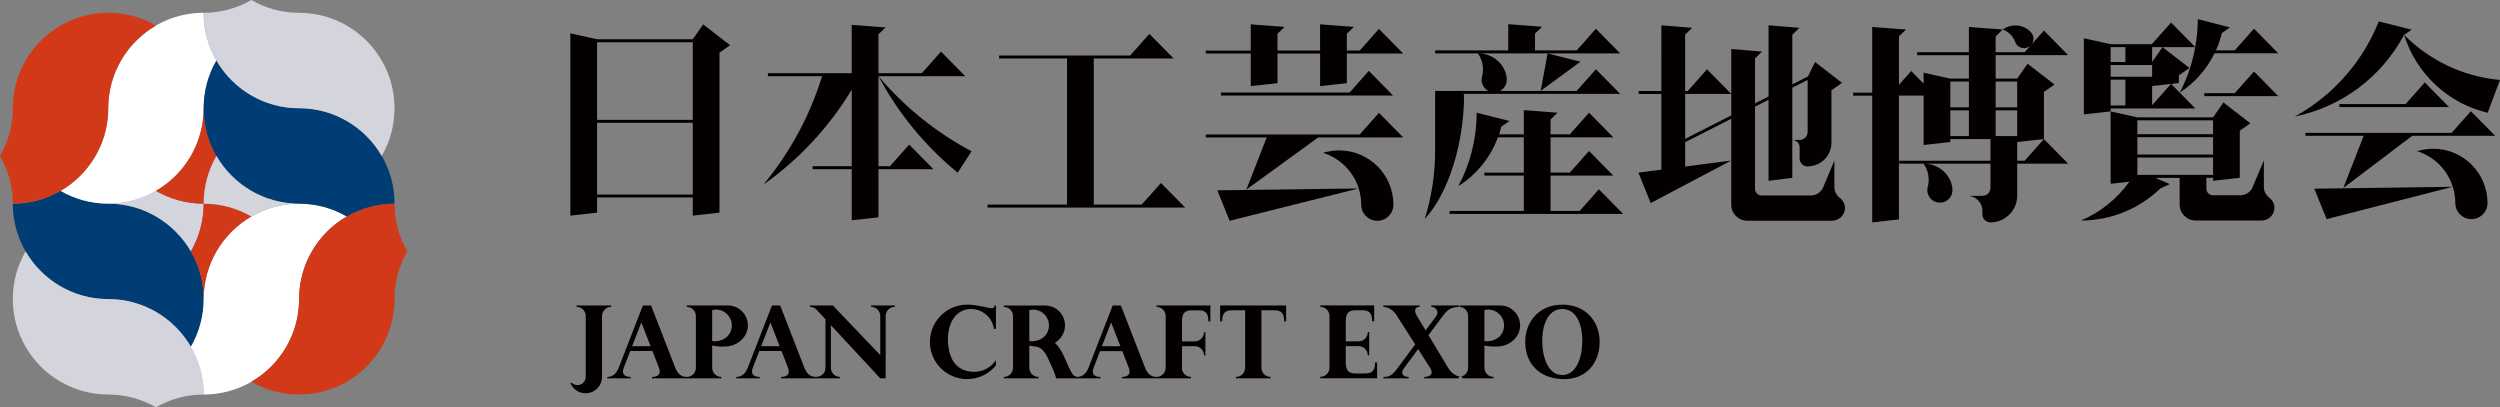 <svg xmlns="http://www.w3.org/2000/svg" id="_&#x30EC;&#x30A4;&#x30E4;&#x30FC;_2" data-name="&#x30EC;&#x30A4;&#x30E4;&#x30FC; 2" viewBox="0 0 1581.04 257.6"><rect x="0" y="0" width="1581.04" height="257.6" fill="#808080" stroke="none"/><defs><style> .cls-1 { fill: #d23918; } .cls-1, .cls-2, .cls-3, .cls-4, .cls-5 { stroke-width: 0px; } .cls-2 { fill: #d3d4dc; } .cls-3 { fill: #fff; } .cls-4 { fill: #003d74; } .cls-5 { fill: #040000; } </style></defs><g id="_&#x30EC;&#x30A4;&#x30E4;&#x30FC;_1-2" data-name="&#x30EC;&#x30A4;&#x30E4;&#x30FC; 1"><path class="cls-5" d="m377.61,124.89h60.51v11.48l16.91-1.88V33.29l6.7-4.7-17.03-13.16-6.58,9.4h-60.51l-16.91-3.76v115.29l16.91-1.88v-9.6Zm0-1.88v-45.33h60.51v45.33h-60.51Zm60.51-96.29v49.09h-60.51V26.72h60.51Zm44.68,90.02c16.55-19.95,29.29-43.17,37.1-68.55h-34.27v-1.88h53.01v-27.96h0,0v-2.62l21.38,1.61-4.47,4.35v24.62h27.4l12.16-13.69,15.33,15.57h-54.89v56.92h7.27l12.16-13.69,15.33,15.57h-34.75v30.46l-16.91,1.88v-32.34h-24.74v-1.88h24.74v-48.37c-14.3,23.65-33.33,44.11-55.84,60.01Zm72.76-68.55c16.35,19.33,36.32,35.5,58.86,47.48l-8.76,13.53c-20.48-16.74-37.58-37.47-50.09-61.01Zm164.81,83.1h-95.83v-1.88h50.27V36.99h-42.96v-1.88h82.88l12.16-13.69,15.33,15.57h-29.15,0s-21.34,0-21.34,0v92.41h30.31l12.16-13.69,15.33,15.57h-29.15Zm133.13-72.77l12.16-13.69,15.33,15.57h-108.86v-1.88h81.38Zm-62.51-24.65h-28.44v-1.88h28.44V15.39l21.38,1.61-4.47,4.35v10.62h26.94V15.39l21.38,1.61-4.47,4.35v10.62h8.17l12.16-13.69,15.33,15.57h-29.15,0s-6.5,0-6.5,0v18.75l-16.91,1.88v-20.63h-26.94v18.75l-16.91,1.88v-20.63Zm10.09,53.06h-38.52v-1.88h97.37l12.16-13.69,15.33,15.57h-53.81l-45.43,33.02,12.9-33.02Zm58.2,32.24l-81.65,20.46-7.77-19.26,89.41-1.2c-3.36-10.72-11.83-19.19-22.56-22.52,3.22-1,6.64-1.54,10.18-1.54,18.96,0,34.33,15.37,34.33,34.33,0,5.62-4.56,10.18-10.18,10.18s-10.18-4.56-10.18-10.18c0-3.58-.57-7.03-1.59-10.28Zm136.18-85.4h-87.87v-1.88h46.26V15.3l21.38,1.61-4.47,4.35v10.62h26.36l12.16-13.69,15.33,15.57h-29.15,0Zm29.15,101.51h-107.81v-1.88h46.88v-22.34h-24.95v-1.88h24.95v-22.34h-16.35c-4.79,12.84-13.64,23.7-25.08,30.89,7.17-13.4,11.34-28.65,11.6-44.85v-1.62s20.8,5.25,20.8,5.25l-5.14,3.52-.06-.03c-.41,1.67-.85,3.33-1.39,4.95h15.63v-15.3l21.38,1.61-4.47,4.35v9.34h12.18l12.16-13.69,15.33,15.57h-39.67v22.34h12.18l12.16-13.69,15.33,15.57h-39.67v22.34h18.41l12.16-13.69,15.33,15.57h-1.88Zm-98.7-75.22c0,29-9.11,61.37-24.94,78.48,4.3-13.58,6.62-28.05,6.62-43.05v-38h33.68c-1.7-.9-3.1-2.39-3.81-4.34-.57-1.59-.6-3.24-.19-4.75h0c.89-3.32.82-6.94-.43-10.42-.55-1.53-1.29-2.93-2.19-4.2,7.58-.15,14.75,4.48,17.45,12.02.31.87.54,2.25.72,3.3.02.13.05.25.06.38.01.08.03.18.04.25h-.03c.29,3.17-1.35,6.26-4.23,7.76h48.48l12.16-13.69,15.33,15.57h-99.31l.61.7Zm52.82-26.29l20.79,5.25-25.18,18.43,4.31-23.22.08-.47Zm256.01,85.7c.33,3.54-1.72,6.98-5.22,8.24-4.15,1.49-8.72-.67-10.2-4.81-.57-1.59-.6-3.24-.19-4.75h0c.89-3.32.82-6.94-.43-10.42-.55-1.53-1.29-2.93-2.19-4.2,7.58-.15,14.75,4.48,17.45,12.02.31.87.54,2.25.72,3.3.02.13.05.25.06.38.01.08.03.18.04.25h-.03Zm73.2-84.58l-15.33-15.57-12.16,13.69h-18.37v-9.99l4.47-4.35-21.38-1.61v2.62h0s0,0,0,0v13.33h-32.75v1.88h32.75v14.82h-11.75s-16.91-3.76-16.91-3.76v6.93l-7.84-7.97-7.74,8.72v-30.61l4.47-4.35-21.38-1.61v2.62h0s0,0,0,0v38.92h-12.03v1.88h12.03v80.17l16.91-1.88V60.48h15.59v31.23l16.91-1.88v-1.88h25.37v13.69h-57.73v1.88h57.73v15.27c0,2.81-2.28,5.09-5.09,5.09h-9.38c5.18,0,9.38,4.2,9.38,9.38v2.3h0c0,2.81,2.28,5.09,5.09,5.09,9.34,0,16.91-7.57,16.91-16.91v-20.22h32.24l-15.33-15.57-12.16,13.69h-4.76v-11.81l16.91-1.88v-29.79l6.7-4.7-17.03-13.16-6.58,9.4h0s-13.61,0-13.61,0v-14.82h16.7,0s29.15,0,29.15,0Zm-62.77,16.69v16.31h-11.75v-16.31h11.75Zm-11.75,18.18h11.75v16.31h-11.75v-16.31Zm42.28,16.31h-13.61v-16.31h13.61v16.31Zm0-34.49v16.31h-13.61v-16.31h13.61Zm-6-31.27c-.99-.7-2.05-1.25-3.15-1.64,4.59-3.34,10.99-3.57,15.88-.1.56.4,1.3,1.15,1.86,1.72.07.07.14.14.2.21.04.04.09.1.13.13h-.02c1.72,2.04,1.93,5.04.32,7.31-1.91,2.69-5.64,3.33-8.33,1.42-1.03-.73-1.75-1.73-2.15-2.84h0c-.87-2.42-2.47-4.61-4.73-6.21Zm155.78-2.19l-12.16,13.69h-11.88c1.57-3.5,2.8-7.18,3.72-10.99l.06.03,5.04-3.52-20.36-5.25v1.62c-.1,5.48-.66,10.84-1.59,16.07l-15.28-15.52-12.16,13.69h-26.07s-16.91-3.76-16.91-3.76v48.16l16.91-1.88v-1.88h24.4,0s29.15,0,29.15,0l-15.27-15.51,4.87-.54v-4.86l6.7-4.7-17.03-13.16-6.58,9.4v-9.4h27.26c-1.82,10.21-5.14,19.88-9.78,28.73,9.4-6.03,16.99-14.66,21.98-24.85h11.14,0s29.15,0,29.15,0l-15.33-15.57Zm-81.34,11.69v9.4h-9.33v-9.4h9.33Zm-9.33,18.7v-7.42h26.24v7.42h-26.24Zm0,1.88h9.33v16.31h-9.33v-16.31Zm26.24,16.11v-12.1l11.92-1.32-11.92,13.42Zm52.27-7.59l12.16-13.69,15.33,15.57h-46.78v-1.88h19.29Zm-66.65,55.99c-7.72,10.76-18.29,19.33-30.64,24.56,19.61,0,37.39-7.82,50.43-20.48l.12.08,5.64-2.65-9.11-3.94h15.32v16.82h0c0,5.62,4.56,10.18,10.18,10.18h41.61c4.43,0,8.21-3.62,8.18-8.05-.02-2.58-1.26-4.87-3.18-6.32-2.16-1.63-3.5-4.12-3.5-6.82v-16.89l-7.1,16.91c-1.32,3.14-4.39,5.19-7.8,5.19h-17.25c-2.33,0-4.23-1.89-4.23-4.23v-6.8h4.23v1.88l16.91-1.88v-29.79l6.7-4.7-17.03-13.16-6.58,9.4h-47.85l-16.91-3.76v45.77l11.86-1.32Zm5.05-4.32v-10.97h47.85v10.97h-47.85Zm47.85-12.85h-47.85v-10.97h47.85v10.97Zm0-21.64v8.79h-47.85v-8.79h47.85Zm120.09-8.38h0s-40.23,0-40.23,0v-1.88h41.9l12.16-13.69,15.33,15.57h-29.15Zm56.43,18.18h-50.57l-43.59,33.02,12.9-33.02h-36.85v-1.88h92.5l12.16-13.69,15.33,15.57h-1.88Zm-24.89,32.24l-79.81,20.46-7.77-19.26,87.57-1.2c-3.36-10.72-11.83-19.19-22.56-22.52,3.22-1,6.64-1.54,10.18-1.54,18.96,0,34.33,15.37,34.33,34.33,0,5.62-4.56,10.18-10.18,10.18s-10.18-4.56-10.18-10.18c0-3.58-.57-7.03-1.59-10.28Zm-51.54-94.25c1.76-3.41,3.33-6.86,4.73-10.35h0s20.79,5.26,20.79,5.26l-4.78,3.27c15.8,15.89,37,26.39,60.63,28.5-3.11,8.17-7.71,20.35-7.71,20.76-25.17-5.86-45.33-24.8-52.92-49.26l-.08.06c-14.75,27.63-40.52,45.73-69.09,51.6,20.06-11.04,37.17-27.96,48.45-49.85Zm-420.11,19.95l15.33,15.57h-29.15v28.41l29.15-14.82V31l19.5,1.61-4.47,4.35v28.4l8.55-4.35V18.61h0,0v-2.62l19.5,1.61-4.47,4.35v31.41l9.85-5.01,4.56-9.12,17.03,13.16-6.7,4.7v33.15c0,7.95-6.19,14.39-14.01,14.93-.33.07-.68.1-1.03.1-2.81,0-5.09-2.28-5.09-5.09h0v-7.05c0-2.55-2.07-4.62-4.62-4.62h4.62c2.81,0,5.09-2.28,5.09-5.09v-32.88l-9.71,4.94v57l-15.04,1.88v-51.24l-8.55,4.35v51.91c0,2.34,1.89,4.23,4.23,4.23h31.09c3.41,0,6.48-2.04,7.8-5.19l7.1-16.91v16.89c0,2.7,1.34,5.19,3.5,6.82,1.92,1.45,3.16,3.74,3.18,6.32.03,4.43-3.75,8.05-8.18,8.05h-53.56c-5.62,0-10.18-4.56-10.18-10.18h0v-54.29l-29.15,14.82v15.38l29.15-3.79-50.94,26.9-7.77-19.26,14.51-1.89v-47.85h-14.32v-1.88h14.32V18.61h0,0v-2.62l19.5,1.61-4.47,4.35v35.58h1.67l12.16-13.69Zm-130.83,149.33h-9.95s-9.5,0-9.5,0h-6.61v.89c3.2,0,5.8,2.59,5.8,5.8v32.71c0,3.2-2.59,5.8-5.8,5.8v.89h21.91v-.89c-3.2,0-5.8-2.59-5.8-5.8v-14.07c2.44.58,5.35.85,9.1.6,7.48-.51,13.47-6.33,13.47-13.3s-5.65-12.62-12.62-12.62Zm-7.52,22.62c-.84.06-1.66.02-2.43-.08v-19.61c.76-.18,1.6-.31,2.43-.31,5.52,0,10,4.48,10,10s-4.08,9.6-10,10Zm-106.22,23.47v-.95c3.2,0,5.8-2.59,5.8-5.8v-32.66c0-3.2-2.59-5.8-5.8-5.8v-.89h16.12s.93,0,.93,0h0s14.43,0,14.43,0h0s2.59,0,2.59,0v10.04h-1.28c0-4.86-1.55-6.98-6.16-6.98h-4.36c-4.6,0-6.16,2.12-6.16,6.98v12.67h8.12c3.2,0,5.8-2.59,5.8-5.8h.89v14.65h-.89c0-3.2-2.59-5.8-5.8-5.8h-8.12v10.28c0,4.86,1.55,6.98,6.16,6.98h6.21c4.6,0,6.16-2.12,6.16-6.98h1.28v10.04h-35.93Zm153.13-46.59c-14.59,0-23.54,10.54-23.54,23.54s8.2,23.04,23.54,23.54c15.34.5,23.54-10.54,23.54-23.54s-8.95-23.54-23.54-23.54Zm-.1,44.51c-8.82,0-12.67-11.01-12.67-21.59,0-12.27,4.82-20.17,12.67-20.17s12.67,7.91,12.67,20.17c0,10.58-3.85,21.59-12.67,21.59Zm-113.14,2.08v-.89c2.94,0,4.62-.07,8.21-4.52l11.9-16.04-11.89-18.61c-2.69-4.22-6.64-5.11-8.22-5.11v-.89h22.87s0,.88,0,.88c-3.2,0-3.57,2.58-1.47,6.06h0l5.31,8.8,6.59-8.85c2.13-2.87.16-6.01-3.04-6.01v-.89h18v.89c-5.61,0-8.02,2.13-10.55,5.55l-9.18,12.33,12.4,20.62c2.26,3.75,5.72,5.8,8.92,5.8v.89h-24.06v-.89c3.2,0,6.42-1.57,3.73-5.79l-7.53-11.82-8.77,11.82c-2.96,3.99-.42,5.79,2.78,5.79v.89h-16Zm-514.2,2.84h.98c.93.89,2.19,1.44,3.58,1.44,2.87,0,5.2-2.33,5.2-5.2h0v-38.48c0-3.2-2.59-5.8-5.8-5.8v-.89h21.91v.89c-3.2,0-5.8,2.59-5.8,5.8v38.48h0c0,5.74-4.65,10.39-10.39,10.39-4.41,0-8.18-2.75-9.69-6.64Zm31.19-2.84h7v-.89c-3.2,0-6.14-1.31-4.4-5.8h0s4.11-10.57,4.11-10.57h14.05l4.11,10.57h0c1.74,4.48-1.2,5.8-4.4,5.8v.89h43.87v-.89c-3.2,0-5.8-2.59-5.8-5.8v-14.07c2.44.58,5.35.85,9.1.6,7.48-.51,13.47-6.33,13.47-13.3s-5.65-12.62-12.62-12.62h-9.95s-9.5,0-9.5,0h-6.61v.89c3.2,0,5.8,2.59,5.8,5.8v32.71c0,3.2-2.59,5.8-5.8,5.8s-5.71-1.83-7.23-5.78l-15.31-39.41h-1.97s-3.21,0-3.21,0l-15.31,39.4h0c-1.52,3.96-4.05,5.8-7.25,5.8v.89h7.86Zm60.97-43.46c5.52,0,10,4.48,10,10s-4.08,9.6-10,10c-.84.06-1.66.02-2.43-.08v-19.61c.76-.18,1.6-.31,2.43-.31Zm-41.4,23.14h-11.67l5.84-15.02,5.84,15.02Zm54.19,20.32h14.86v-.89c-3.2,0-6.14-1.31-4.4-5.8h0s4.11-10.57,4.11-10.57h14.05l4.11,10.57h0c1.74,4.48-1.2,5.8-4.4,5.8v.89h37.31v-.89c-3.2,0-5.8-2.59-5.8-5.8v-26.94l31.21,33.62h3.44v-39.39c0-3.2,2.59-5.8,5.8-5.8v-.89h-6.61s-1.8,0-1.8,0h0s-6.61,0-6.61,0v.89c3.2,0,5.8,2.59,5.8,5.8v24.68l-30-31.37h-14.46v.89c1.58,0,3.01.64,4.06,1.66l5.75,6.19v30.65c0,3.71-2.92,5.8-6.12,5.8s-5.71-1.83-7.23-5.78l-15.31-39.41h-1.97s-3.21,0-3.21,0l-15.31,39.4h0c-1.52,3.96-4.05,5.8-7.25,5.8v.89Zm27.43-20.32h-11.67l5.84-15.02,5.84,15.02Zm278.58-15.73v-10.04h41.74v10.04h-1.28c0-4.86-1.55-6.98-6.16-6.98h-8.18v36.34c0,3.2,2.59,5.8,5.8,5.8v.89h-21.91v-.89c3.2,0,5.8-2.59,5.8-5.8v-36.34h-8.36c-4.6,0-6.16,2.12-6.16,6.98h-1.28Zm-183.53,13c0-13,10.54-23.54,23.54-23.54,10.57,0,17.32,4.7,17.32.5h.89v14.83h-1.28c-.93-7.1-7.17-12.59-14.53-12.59-8,0-14.58,6.72-14.58,19.43.25,11.71,4.94,20.3,16.68,20.3,5.73,0,10.77-2.94,13.7-7.38v3.36c-4.32,5.27-10.87,8.63-18.21,8.63-13,0-23.54-10.54-23.54-23.54Zm165.11,23.03v-.89c-2.85,0-5.22-2.06-5.7-4.78v-14.63h8.12c3.2,0,5.8,2.59,5.8,5.8h.89v-14.65h-.89c0,3.2-2.59,5.8-5.8,5.8h-8.12v-12.67c0-4.86,1.55-6.98,6.16-6.98h4.36c4.6,0,6.16,2.12,6.16,6.98h1.28v-10.04h-34.07v.89c3.2,0,5.79,2.59,5.79,5.8v32.69c0,3.2-2.59,5.8-5.79,5.8s-5.71-1.83-7.23-5.78l-15.31-39.39h-1.97s-3.21,0-3.21,0l-15.31,39.38c-1.46,3.8-3.86,5.65-6.88,5.79-2.94-.16-3.82-2.67-5.98-7.07-1.96-3.91-3.75-10.28-8.37-14.45,3.84-2.41,6.39-6.47,6.39-11.01,0-6.97-5.65-12.62-12.62-12.62h-26.07s0,.89,0,.89c3.2,0,5.8,2.59,5.8,5.8v32.69c0,3.2-2.59,5.8-5.8,5.8v.89h21.91v-.89c-3.2,0-5.8-2.59-5.8-5.8v-14.05c1.15.27,2.4.48,3.8.59h0c3.81.36,5.97,3.39,7.7,6.79l1.74,3.78c.19.5.59,1.29,1.11,2.42h0c1.8,3.93,2.63,7.16,2.63,7.16h28.06v-.89c-3.2,0-6.14-1.31-4.4-5.8h0s4.11-10.54,4.11-10.54h14.05l4.11,10.54c1.74,4.48-1.2,5.8-4.4,5.8v.89h43.78Zm-99.83-23.44c-.84.06-1.66.02-2.43-.08v-19.61c.76-.18,1.6-.31,2.43-.31,5.52,0,10,4.48,10,10s-4.08,9.6-10,10Zm43.49,3.15l5.84-15.03,5.84,15.03h-11.67Z"></path><g><g><path class="cls-4" d="m68.45,189.15h0c22.33,0,41.82,12.14,52.26,30.18,5.14-8.88,8.09-19.18,8.09-30.18s-2.94-21.31-8.08-30.18h-.02c-10.44-18.03-29.92-30.17-52.26-30.17h0s0,0,0,0c-11,0-21.3-2.96-30.17-8.1-8.88,5.14-19.18,8.1-30.18,8.1h0c0,33.33,27.02,60.35,60.35,60.35Z"></path><path class="cls-2" d="m68.45,189.15h0c-22.33,0-41.82-12.14-52.26-30.18-5.14,8.88-8.09,19.18-8.09,30.18s2.94,21.31,8.08,30.18h.02c10.44,18.03,29.92,30.17,52.26,30.17h0s0,0,0,0c11,0,21.3,2.96,30.17,8.1,8.88-5.14,19.18-8.1,30.18-8.1h0c0-33.33-27.02-60.35-60.35-60.35Z"></path><path class="cls-2" d="m98.62,120.7c-8.88,5.14-19.18,8.1-30.17,8.1h0,0c22.33,0,41.82,12.14,52.26,30.17h0c5.14-8.88,8.09-19.18,8.09-30.17,0,0,0,0,0,0-11,0-21.3-2.96-30.18-8.1Z"></path></g><g><path class="cls-3" d="m68.45,68.44h0c0,22.33-12.14,41.82-30.18,52.26,8.88,5.14,19.18,8.09,30.18,8.09s21.31-2.94,30.18-8.08v-.02c18.03-10.44,30.17-29.92,30.17-52.26h0s0,0,0,0c0-11,2.96-21.3,8.1-30.17-5.14-8.88-8.1-19.18-8.1-30.18h0c-33.33,0-60.35,27.02-60.35,60.35Z"></path><path class="cls-1" d="m68.45,68.44h0c0-22.33,12.14-41.82,30.18-52.26-8.88-5.14-19.18-8.09-30.18-8.09s-21.31,2.94-30.18,8.08v.02c-18.03,10.44-30.17,29.92-30.17,52.26h0s0,0,0,0c0,11-2.96,21.3-8.1,30.17,5.14,8.88,8.1,19.18,8.1,30.18h0c33.33,0,60.35-27.02,60.35-60.35Z"></path><path class="cls-1" d="m136.9,98.62c-5.14-8.88-8.1-19.18-8.1-30.17h0s0,0,0,0c0,22.33-12.14,41.82-30.17,52.26h0c8.88,5.14,19.18,8.1,30.17,8.1,0,0,0,0,0,0,0-11,2.96-21.3,8.1-30.18Z"></path></g><g><path class="cls-3" d="m189.15,189.15h0c0-22.33,12.14-41.82,30.18-52.26-8.88-5.14-19.18-8.09-30.18-8.09s-21.31,2.94-30.18,8.08v.02c-18.03,10.44-30.17,29.92-30.17,52.26h0s0,0,0,0c0,11-2.96,21.3-8.1,30.17,5.14,8.88,8.1,19.18,8.1,30.18h0c33.33,0,60.35-27.02,60.35-60.35Z"></path><path class="cls-1" d="m189.15,189.15h0c0,22.33-12.14,41.82-30.18,52.26,8.88,5.14,19.18,8.09,30.18,8.09s21.31-2.94,30.18-8.08v-.02c18.03-10.44,30.17-29.92,30.17-52.26h0s0,0,0,0c0-11,2.96-21.3,8.1-30.17-5.14-8.88-8.1-19.18-8.1-30.18h0c-33.33,0-60.35,27.02-60.35,60.35Z"></path><path class="cls-1" d="m120.7,158.98c5.14,8.88,8.1,19.18,8.1,30.17h0s0,0,0,0c0-22.33,12.14-41.82,30.17-52.26h0c-8.88-5.14-19.18-8.1-30.17-8.1,0,0,0,0,0,0,0,11-2.96,21.3-8.1,30.18Z"></path></g><g><path class="cls-4" d="m189.15,68.45h0c-22.33,0-41.82-12.14-52.26-30.18-5.14,8.88-8.09,19.18-8.09,30.18s2.94,21.31,8.08,30.18h.02c10.44,18.03,29.92,30.17,52.26,30.17h0s0,0,0,0c11,0,21.3,2.96,30.17,8.1,8.88-5.14,19.18-8.1,30.18-8.1h0c0-33.33-27.02-60.35-60.35-60.35Z"></path><path class="cls-2" d="m189.15,68.45h0c22.33,0,41.82,12.14,52.26,30.18,5.14-8.88,8.09-19.18,8.09-30.18s-2.94-21.31-8.08-30.18h-.02c-10.44-18.03-29.92-30.17-52.26-30.17h0s0,0,0,0c-11,0-21.3-2.96-30.17-8.1-8.88,5.14-19.18,8.1-30.18,8.1h0c0,33.33,27.02,60.35,60.35,60.35Z"></path><path class="cls-2" d="m158.98,136.9c8.88-5.14,19.18-8.1,30.17-8.1h0,0c-22.33,0-41.82-12.14-52.26-30.17h0c-5.14,8.88-8.09,19.18-8.09,30.17,0,0,0,0,0,0,11,0,21.3,2.96,30.18,8.1Z"></path></g></g></g></svg>